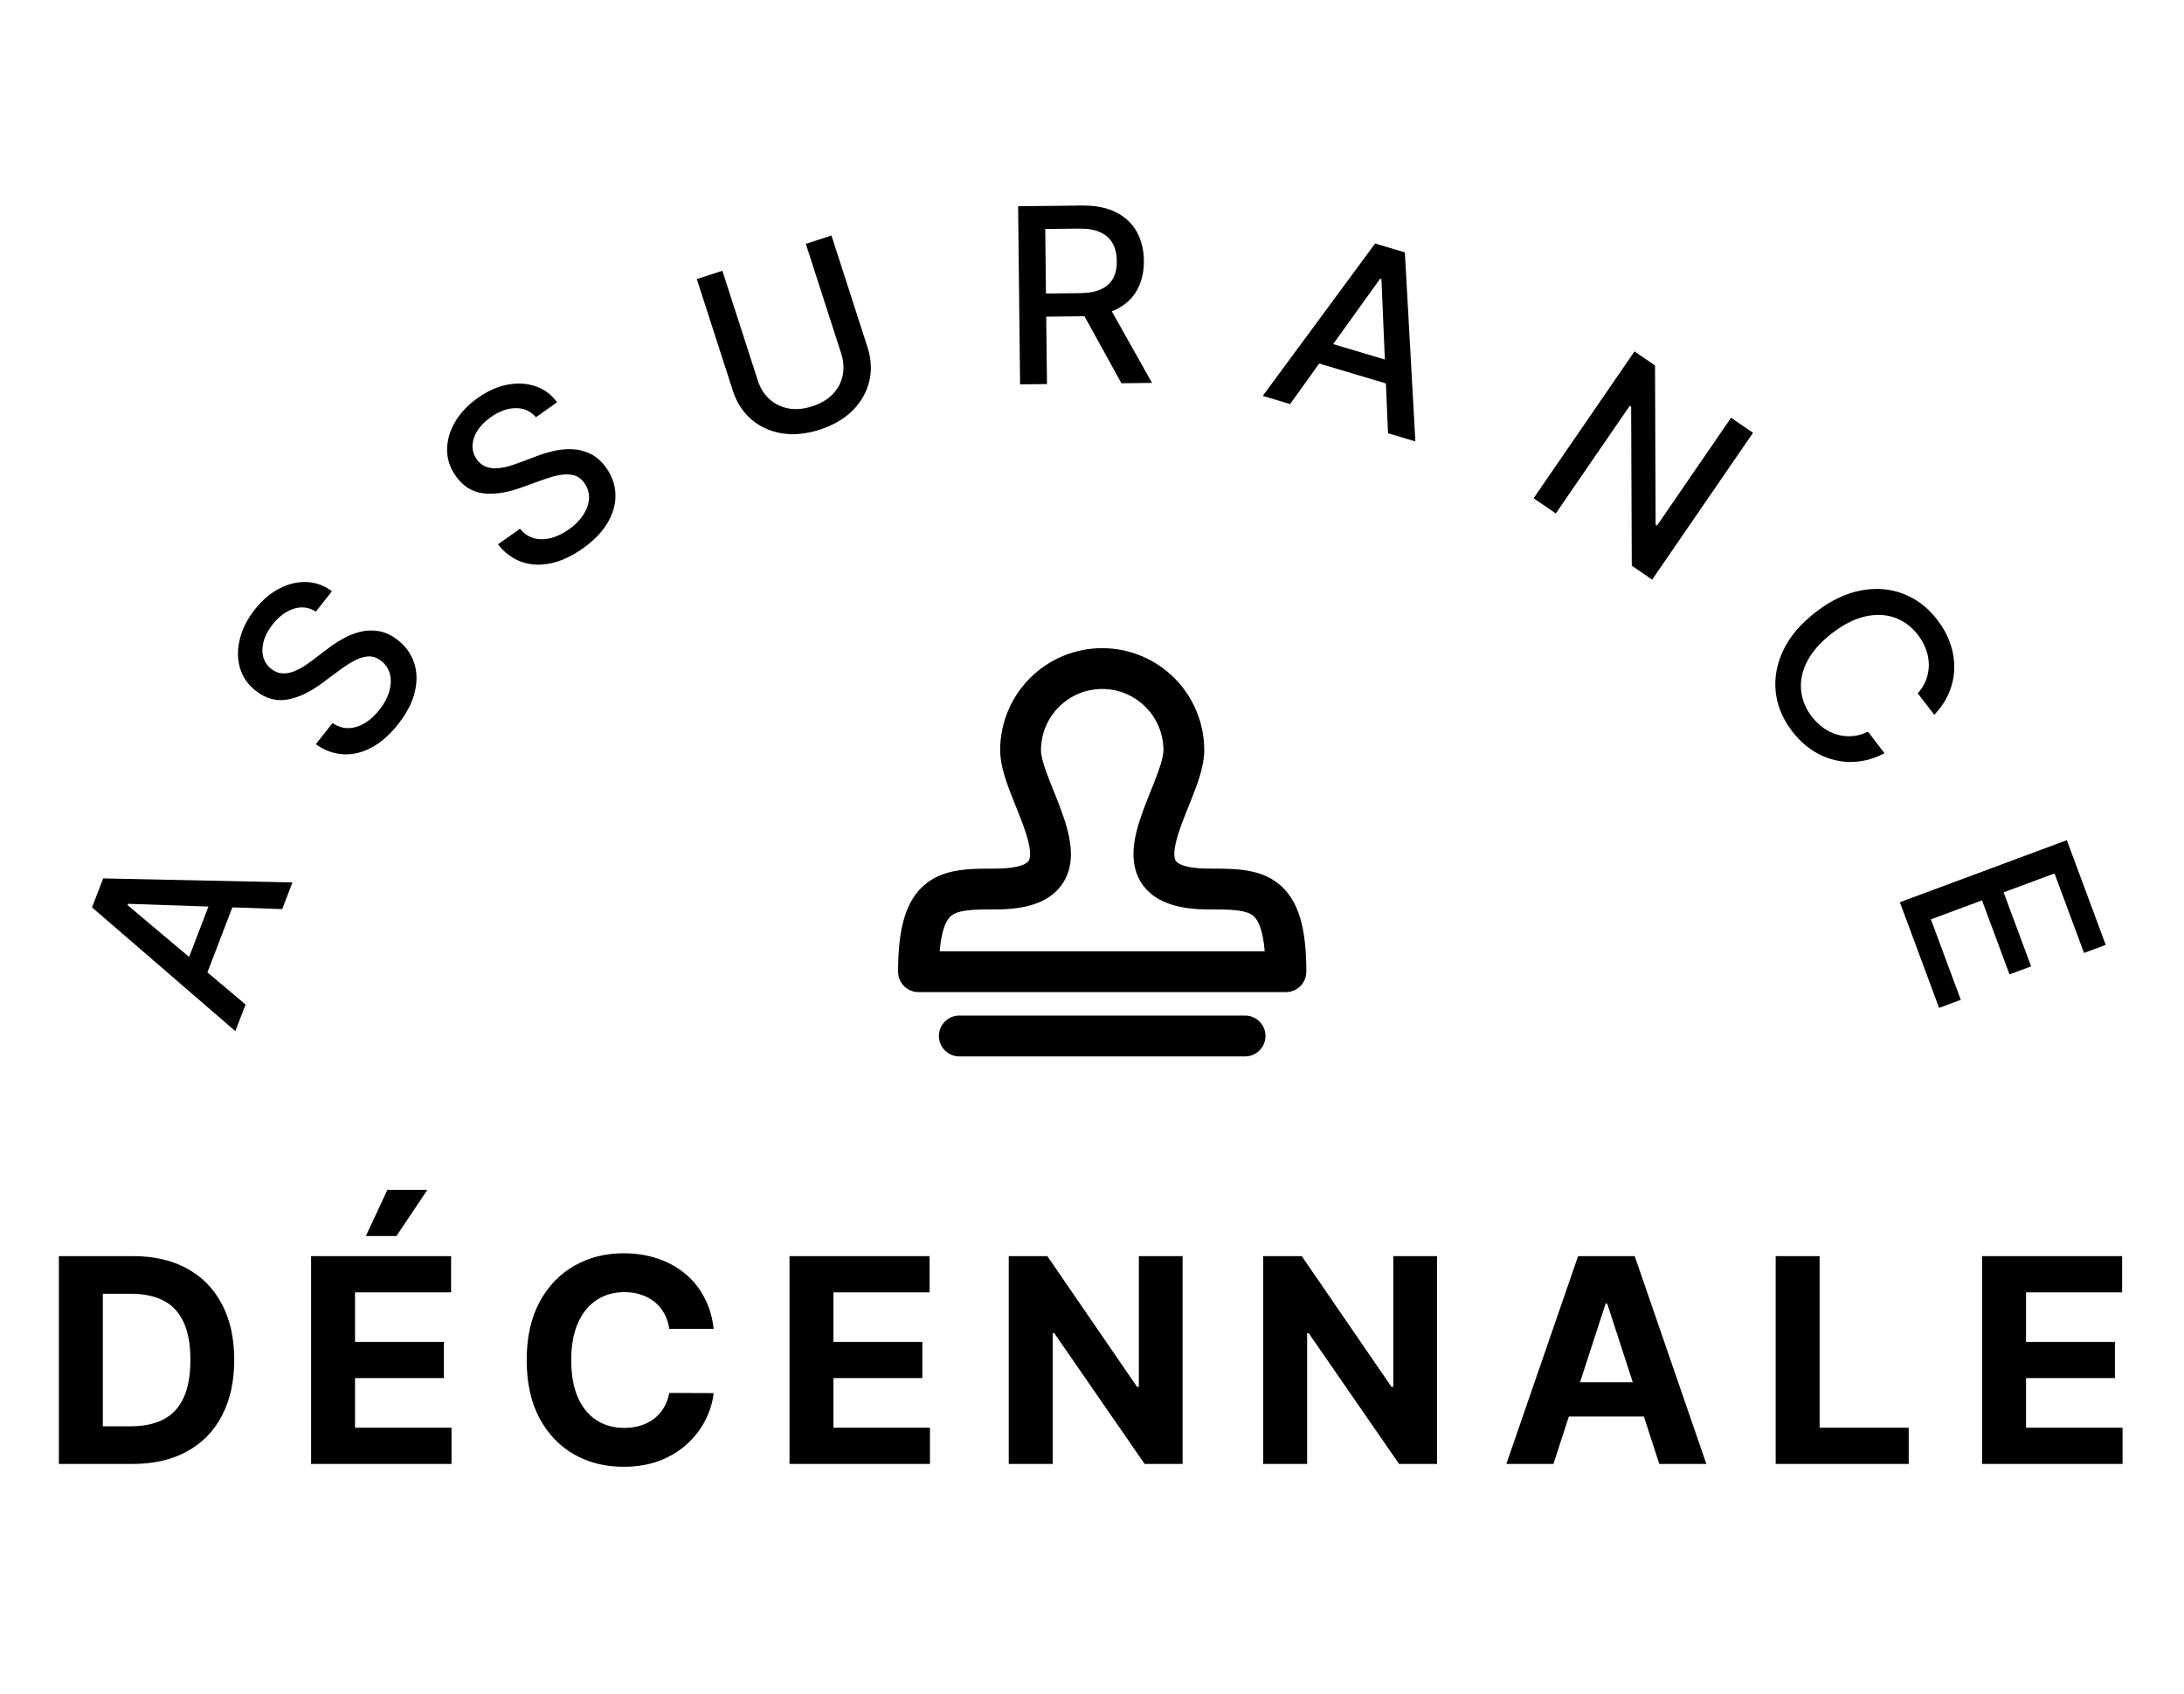 <?xml version="1.0" encoding="UTF-8"?> <svg xmlns="http://www.w3.org/2000/svg" width="107" height="83" viewBox="0 0 107 83" fill="none"><path d="M6.494 71.719H2.885V61.537H6.524C7.548 61.537 8.43 61.741 9.169 62.148C9.908 62.553 10.477 63.135 10.874 63.894C11.275 64.653 11.476 65.561 11.476 66.618C11.476 67.678 11.275 68.59 10.874 69.352C10.477 70.115 9.905 70.7 9.159 71.107C8.417 71.515 7.528 71.719 6.494 71.719ZM5.038 69.874H6.405C7.041 69.874 7.576 69.762 8.011 69.536C8.448 69.308 8.776 68.954 8.995 68.477C9.217 67.997 9.328 67.377 9.328 66.618C9.328 65.865 9.217 65.251 8.995 64.773C8.776 64.296 8.45 63.945 8.016 63.719C7.581 63.494 7.046 63.381 6.41 63.381H5.038V69.874ZM15.241 71.719V61.537H22.101V63.312H17.393V65.738H21.748V67.513H17.393V69.944H22.121V71.719H15.241ZM17.925 60.553L18.979 58.291H20.938L19.422 60.553H17.925ZM34.966 65.102H32.789C32.749 64.82 32.668 64.57 32.545 64.351C32.423 64.129 32.265 63.94 32.073 63.784C31.881 63.628 31.659 63.509 31.407 63.426C31.158 63.343 30.888 63.302 30.596 63.302C30.069 63.302 29.61 63.433 29.219 63.695C28.828 63.953 28.525 64.331 28.309 64.828C28.094 65.322 27.986 65.922 27.986 66.628C27.986 67.354 28.094 67.963 28.309 68.457C28.528 68.951 28.833 69.324 29.224 69.576C29.615 69.828 30.068 69.954 30.581 69.954C30.87 69.954 31.137 69.916 31.382 69.84C31.631 69.763 31.851 69.652 32.043 69.506C32.235 69.357 32.395 69.177 32.52 68.965C32.65 68.752 32.739 68.51 32.789 68.239L34.966 68.249C34.91 68.716 34.769 69.167 34.544 69.601C34.322 70.032 34.022 70.418 33.644 70.759C33.27 71.097 32.822 71.366 32.302 71.565C31.785 71.76 31.2 71.858 30.547 71.858C29.639 71.858 28.826 71.653 28.111 71.242C27.398 70.831 26.835 70.236 26.42 69.457C26.009 68.678 25.804 67.735 25.804 66.628C25.804 65.517 26.013 64.573 26.43 63.794C26.848 63.015 27.415 62.422 28.131 62.014C28.846 61.603 29.652 61.398 30.547 61.398C31.137 61.398 31.683 61.481 32.187 61.646C32.694 61.812 33.144 62.054 33.535 62.372C33.926 62.687 34.244 63.073 34.489 63.531C34.738 63.988 34.897 64.512 34.966 65.102ZM38.68 71.719V61.537H45.541V63.312H40.833V65.738H45.188V67.513H40.833V69.944H45.561V71.719H38.68ZM57.939 61.537V71.719H56.079L51.65 65.31H51.575V71.719H49.422V61.537H51.312L55.706 67.94H55.796V61.537H57.939ZM70.404 61.537V71.719H68.544L64.115 65.31H64.04V71.719H61.887V61.537H63.776L68.171 67.94H68.261V61.537H70.404ZM76.107 71.719H73.8L77.315 61.537H80.089L83.599 71.719H81.293L78.742 63.864H78.663L76.107 71.719ZM75.963 67.717H81.412V69.397H75.963V67.717ZM86.995 71.719V61.537H89.148V69.944H93.513V71.719H86.995ZM97.108 71.719V61.537H103.969V63.312H99.261V65.738H103.616V67.513H99.261V69.944H103.989V71.719H97.108Z" fill="black"></path><path d="M54 33.753C53.204 33.753 52.441 34.069 51.879 34.632C51.316 35.194 51 35.957 51 36.753C51 37.081 51.165 37.601 51.473 38.38C51.518 38.493 51.566 38.611 51.615 38.732C51.866 39.355 52.156 40.076 52.32 40.744C52.509 41.516 52.622 42.563 51.97 43.411C51.317 44.259 50.174 44.553 48.79 44.553C48.178 44.553 47.719 44.555 47.333 44.607C46.96 44.658 46.754 44.745 46.62 44.849C46.42 45.005 46.138 45.401 46.038 46.603H61.962C61.862 45.401 61.58 45.005 61.38 44.849C61.246 44.745 61.04 44.658 60.667 44.607C60.281 44.555 59.822 44.553 59.21 44.553C57.826 44.553 56.683 44.259 56.03 43.411C55.378 42.563 55.491 41.516 55.68 40.744C55.844 40.076 56.134 39.355 56.385 38.732C56.434 38.611 56.482 38.493 56.527 38.38C56.835 37.601 57 37.081 57 36.753C57 35.957 56.684 35.194 56.121 34.632C55.559 34.069 54.796 33.753 54 33.753ZM50.465 33.217C51.402 32.28 52.674 31.753 54 31.753C55.326 31.753 56.598 32.28 57.535 33.217C58.473 34.155 59 35.427 59 36.753C59 37.53 58.665 38.412 58.386 39.116C58.331 39.255 58.276 39.391 58.223 39.524C57.973 40.147 57.749 40.704 57.623 41.22C57.463 41.871 57.552 42.109 57.615 42.191C57.678 42.273 57.989 42.553 59.21 42.553L59.251 42.553C59.812 42.553 60.402 42.553 60.936 42.625C61.496 42.701 62.089 42.867 62.607 43.27C63.662 44.089 64 45.553 64 47.603C64 48.155 63.552 48.603 63 48.603H45C44.448 48.603 44 48.155 44 47.603C44 45.553 44.338 44.089 45.393 43.27C45.911 42.867 46.504 42.701 47.064 42.625C47.598 42.553 48.188 42.553 48.749 42.553L48.79 42.553C50.011 42.553 50.322 42.273 50.385 42.191C50.448 42.109 50.537 41.871 50.377 41.22C50.251 40.704 50.027 40.147 49.777 39.524C49.724 39.391 49.669 39.255 49.614 39.116C49.335 38.412 49 37.53 49 36.753C49 35.427 49.527 34.155 50.465 33.217ZM46 50.753C46 50.201 46.448 49.753 47 49.753H61C61.552 49.753 62 50.201 62 50.753C62 51.305 61.552 51.753 61 51.753H47C46.448 51.753 46 51.305 46 50.753Z" fill="black"></path><path d="M12.031 49.21L11.53 50.515L4.509 44.453L5.054 43.033L14.328 43.231L13.826 44.536L6.274 44.278L6.25 44.342L12.031 49.21ZM8.925 47.766L10.55 43.533L11.585 43.93L9.959 48.163L8.925 47.766Z" fill="black"></path><path d="M15.476 29.962C15.131 29.747 14.769 29.701 14.391 29.823C14.011 29.943 13.666 30.199 13.356 30.591C13.135 30.872 12.988 31.151 12.915 31.426C12.84 31.7 12.835 31.955 12.899 32.19C12.963 32.421 13.092 32.613 13.286 32.766C13.448 32.895 13.619 32.968 13.797 32.985C13.977 33 14.156 32.977 14.335 32.915C14.513 32.85 14.686 32.766 14.854 32.663C15.02 32.558 15.172 32.452 15.311 32.345L16.013 31.813C16.239 31.636 16.488 31.469 16.761 31.312C17.034 31.154 17.322 31.036 17.626 30.957C17.93 30.879 18.241 30.867 18.556 30.92C18.874 30.972 19.187 31.119 19.495 31.362C19.883 31.668 20.148 32.04 20.291 32.478C20.436 32.914 20.445 33.391 20.32 33.907C20.197 34.421 19.924 34.946 19.502 35.481C19.097 35.994 18.666 36.374 18.208 36.62C17.749 36.867 17.287 36.978 16.821 36.954C16.353 36.929 15.903 36.764 15.473 36.461L16.291 35.424C16.555 35.599 16.824 35.681 17.1 35.671C17.376 35.657 17.64 35.571 17.895 35.413C18.149 35.252 18.381 35.038 18.59 34.773C18.82 34.481 18.98 34.185 19.068 33.885C19.155 33.581 19.168 33.299 19.107 33.037C19.043 32.773 18.9 32.554 18.677 32.378C18.474 32.218 18.262 32.145 18.041 32.159C17.822 32.17 17.593 32.241 17.353 32.37C17.116 32.498 16.867 32.658 16.609 32.853L15.75 33.488C15.168 33.919 14.605 34.181 14.062 34.273C13.52 34.364 13.011 34.221 12.533 33.844C12.138 33.533 11.878 33.154 11.752 32.708C11.627 32.261 11.627 31.791 11.753 31.297C11.876 30.801 12.119 30.323 12.481 29.863C12.847 29.399 13.252 29.054 13.694 28.828C14.138 28.599 14.584 28.495 15.032 28.515C15.477 28.533 15.887 28.683 16.262 28.965L15.476 29.962Z" fill="black"></path><path d="M26.257 20.438C25.987 20.134 25.654 19.987 25.257 19.995C24.858 20.001 24.455 20.148 24.046 20.436C23.753 20.642 23.532 20.867 23.384 21.11C23.234 21.351 23.156 21.593 23.151 21.837C23.145 22.077 23.214 22.298 23.356 22.5C23.476 22.669 23.618 22.788 23.784 22.856C23.952 22.922 24.13 22.951 24.319 22.943C24.509 22.931 24.699 22.899 24.889 22.849C25.078 22.796 25.254 22.738 25.418 22.675L26.242 22.366C26.509 22.261 26.796 22.172 27.102 22.099C27.409 22.026 27.719 21.995 28.033 22.007C28.347 22.019 28.648 22.096 28.935 22.238C29.224 22.378 29.482 22.608 29.708 22.929C29.992 23.333 30.14 23.765 30.152 24.226C30.166 24.685 30.039 25.145 29.771 25.604C29.506 26.061 29.095 26.486 28.537 26.879C28.003 27.255 27.481 27.495 26.971 27.6C26.462 27.705 25.987 27.68 25.547 27.524C25.106 27.365 24.722 27.079 24.396 26.666L25.477 25.906C25.679 26.149 25.914 26.305 26.181 26.374C26.449 26.439 26.728 26.432 27.017 26.354C27.306 26.272 27.589 26.134 27.866 25.939C28.17 25.725 28.407 25.487 28.577 25.225C28.748 24.959 28.841 24.692 28.857 24.423C28.872 24.152 28.797 23.901 28.634 23.669C28.485 23.457 28.303 23.327 28.087 23.277C27.874 23.226 27.634 23.228 27.367 23.283C27.103 23.337 26.82 23.42 26.517 23.533L25.511 23.896C24.83 24.143 24.216 24.233 23.669 24.166C23.124 24.098 22.677 23.815 22.327 23.318C22.038 22.907 21.897 22.469 21.904 22.006C21.911 21.542 22.046 21.091 22.307 20.654C22.567 20.213 22.937 19.825 23.415 19.488C23.899 19.148 24.385 18.933 24.873 18.843C25.364 18.751 25.822 18.778 26.244 18.925C26.666 19.07 27.016 19.331 27.295 19.707L26.257 20.438Z" fill="black"></path><path d="M39.479 11.946L40.736 11.54L42.499 17.003C42.687 17.584 42.717 18.143 42.588 18.68C42.459 19.215 42.189 19.69 41.777 20.106C41.364 20.52 40.825 20.834 40.16 21.049C39.498 21.263 38.878 21.323 38.301 21.228C37.724 21.131 37.226 20.903 36.809 20.545C36.392 20.185 36.089 19.714 35.901 19.132L34.138 13.67L35.391 13.265L37.122 18.627C37.243 19.002 37.433 19.31 37.692 19.548C37.954 19.786 38.265 19.94 38.624 20.009C38.983 20.075 39.372 20.041 39.791 19.905C40.213 19.769 40.55 19.57 40.802 19.306C41.056 19.039 41.217 18.733 41.285 18.389C41.356 18.044 41.331 17.683 41.209 17.307L39.479 11.946Z" fill="black"></path><path d="M49.977 18.83L49.88 10.104L52.991 10.069C53.667 10.061 54.229 10.172 54.678 10.4C55.129 10.627 55.468 10.946 55.694 11.356C55.92 11.762 56.036 12.234 56.042 12.771C56.048 13.305 55.941 13.776 55.721 14.185C55.504 14.591 55.172 14.909 54.726 15.138C54.283 15.367 53.723 15.486 53.047 15.493L50.69 15.52L50.678 14.386L52.915 14.361C53.341 14.357 53.687 14.292 53.953 14.166C54.221 14.041 54.416 13.861 54.539 13.627C54.661 13.393 54.721 13.112 54.717 12.786C54.713 12.456 54.646 12.171 54.516 11.931C54.388 11.691 54.188 11.509 53.917 11.384C53.649 11.256 53.297 11.195 52.863 11.2L51.209 11.218L51.294 18.816L49.977 18.83ZM54.241 14.845L56.441 18.758L54.941 18.775L52.784 14.861L54.241 14.845Z" fill="black"></path><path d="M63.205 19.795L61.866 19.395L67.37 11.93L68.828 12.364L69.343 21.625L68.003 21.226L67.68 13.677L67.615 13.657L63.205 19.795ZM64.407 16.587L68.751 17.883L68.435 18.944L64.09 17.648L64.407 16.587Z" fill="black"></path><path d="M85.885 21.204L80.943 28.397L79.945 27.712L79.914 19.924L79.847 19.878L76.222 25.154L75.137 24.408L80.079 17.215L81.084 17.905L81.114 25.702L81.181 25.748L84.81 20.466L85.885 21.204Z" fill="black"></path><path d="M94.766 35.018L93.954 33.965C94.148 33.751 94.288 33.523 94.374 33.281C94.46 33.039 94.501 32.792 94.497 32.541C94.493 32.289 94.445 32.041 94.353 31.796C94.263 31.553 94.133 31.322 93.963 31.101C93.656 30.703 93.281 30.423 92.838 30.263C92.397 30.104 91.913 30.083 91.385 30.199C90.859 30.317 90.317 30.591 89.759 31.021C89.197 31.455 88.791 31.911 88.543 32.389C88.296 32.87 88.196 33.344 88.24 33.812C88.285 34.279 88.459 34.71 88.763 35.104C88.931 35.322 89.12 35.506 89.329 35.657C89.543 35.808 89.769 35.919 90.009 35.988C90.25 36.058 90.496 36.083 90.75 36.063C91.008 36.044 91.264 35.97 91.517 35.843L92.325 36.899C91.942 37.105 91.545 37.236 91.135 37.295C90.728 37.353 90.324 37.337 89.923 37.244C89.525 37.152 89.147 36.989 88.786 36.754C88.426 36.518 88.099 36.211 87.806 35.831C87.344 35.232 87.075 34.589 86.998 33.903C86.923 33.215 87.047 32.531 87.37 31.851C87.695 31.174 88.225 30.552 88.961 29.985C89.699 29.416 90.436 29.063 91.173 28.926C91.912 28.787 92.604 28.842 93.248 29.091C93.895 29.339 94.448 29.761 94.907 30.357C95.19 30.724 95.401 31.107 95.54 31.506C95.682 31.905 95.75 32.31 95.744 32.72C95.74 33.129 95.656 33.528 95.494 33.918C95.335 34.307 95.092 34.673 94.766 35.018Z" fill="black"></path><path d="M93.079 44.2L101.26 41.161L103.165 46.291L102.102 46.685L100.656 42.79L98.163 43.716L99.51 47.343L98.451 47.736L97.104 44.109L94.6 45.039L96.064 48.982L95.001 49.377L93.079 44.2Z" fill="black"></path></svg> 